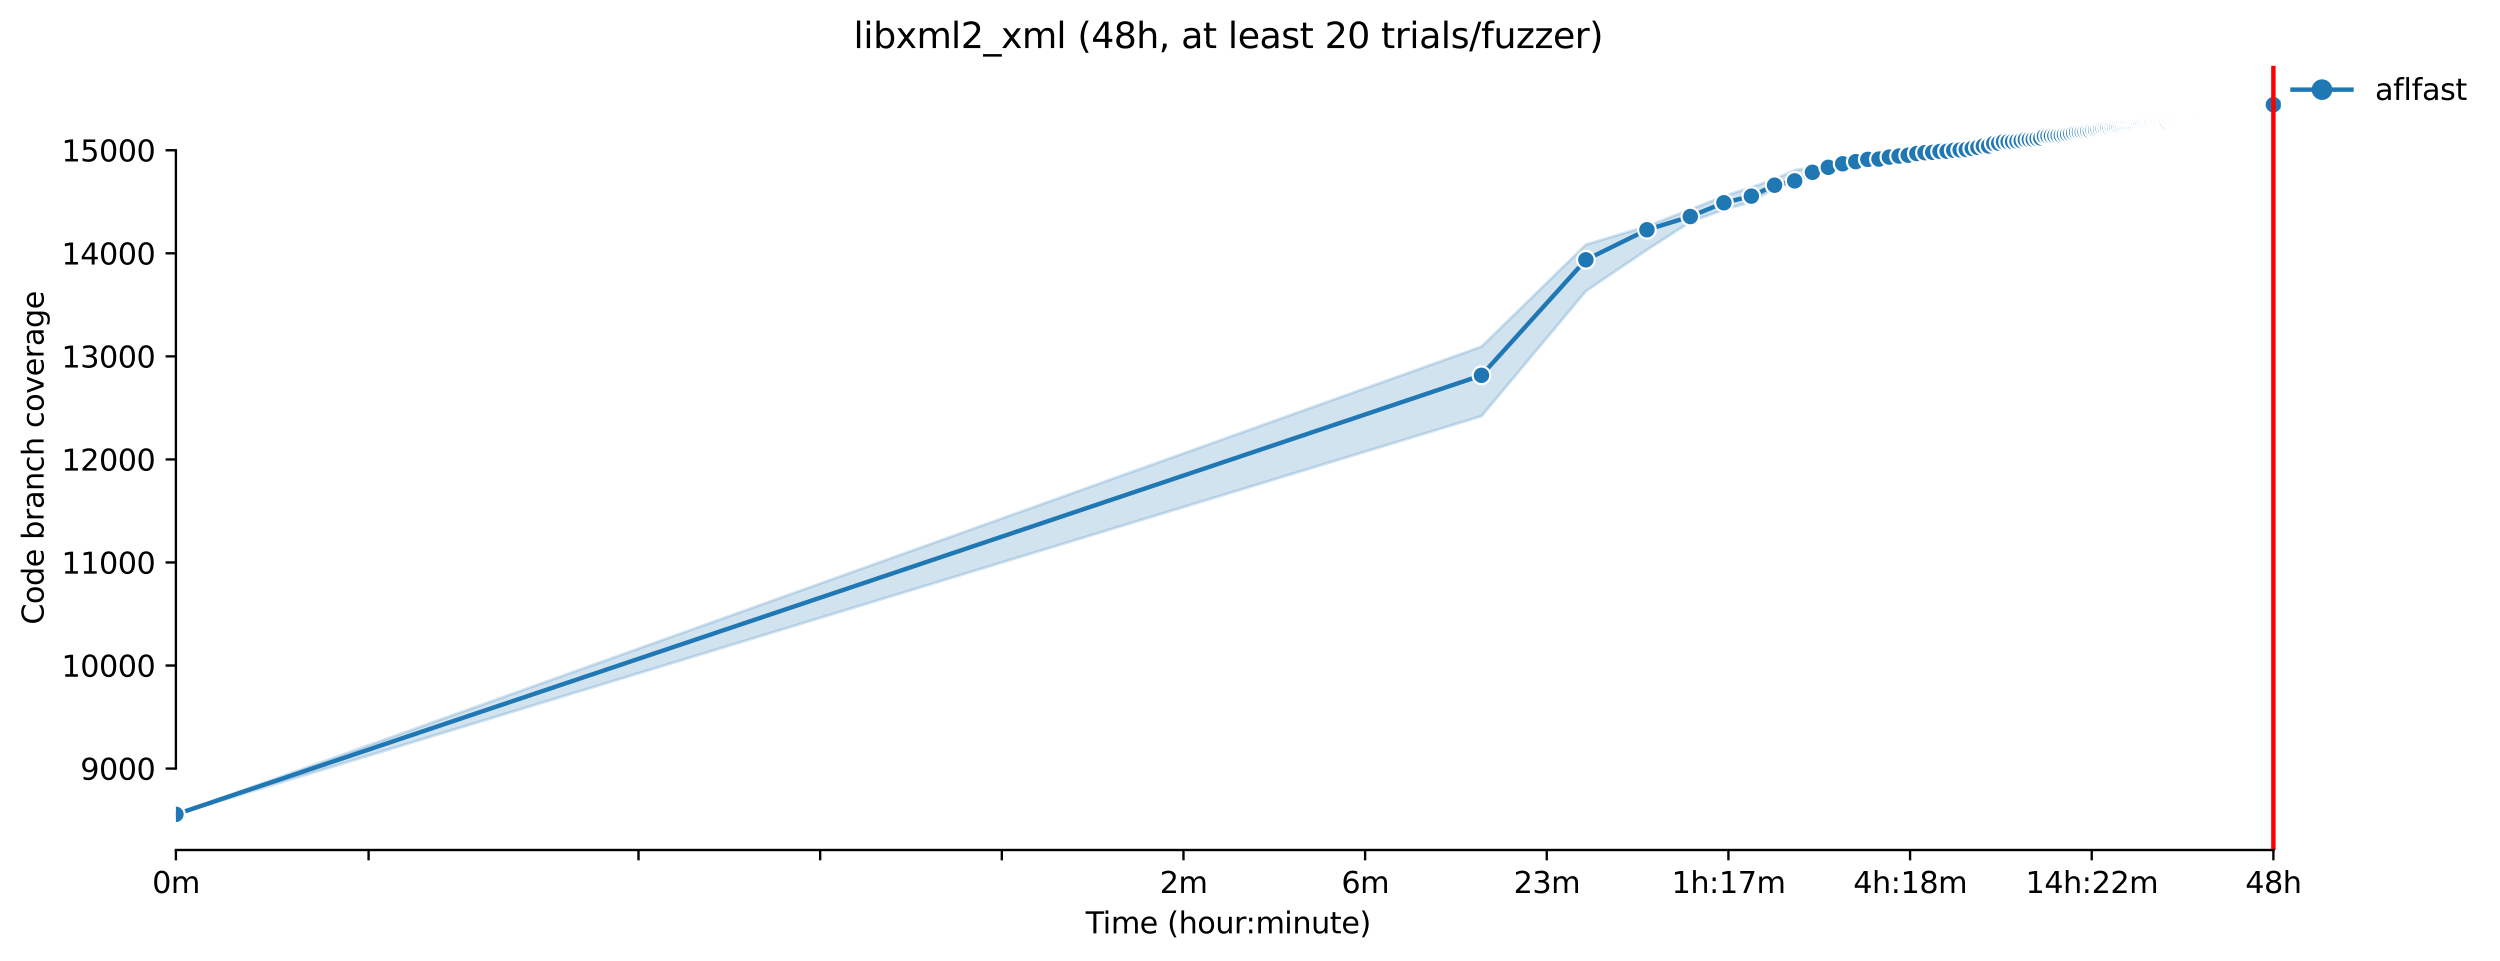 <?xml version="1.0" encoding="utf-8" standalone="no"?>
<!DOCTYPE svg PUBLIC "-//W3C//DTD SVG 1.1//EN"
  "http://www.w3.org/Graphics/SVG/1.1/DTD/svg11.dtd">
<svg xmlns:xlink="http://www.w3.org/1999/xlink" width="848.335pt" height="325.986pt" viewBox="0 0 848.335 325.986" xmlns="http://www.w3.org/2000/svg" version="1.1">
 <defs>
  <style type="text/css">*{stroke-linejoin: round; stroke-linecap: butt}</style>
 </defs>
 <g id="figure_1">
  <g id="patch_1">
   <path d="M 0 325.986 
L 848.335 325.986 
L 848.335 0 
L 0 0 
z
" style="fill: #ffffff"/>
  </g>
  <g id="axes_1">
   <g id="patch_2">
    <path d="M 59.691 288.43 
L 773.931 288.43 
L 773.931 22.318 
L 59.691 22.318 
z
" style="fill: #ffffff"/>
   </g>
   <g id="PolyCollection_1">
    <defs>
     <path id="m7291181ab1" d="M 59.691 -49.652 
L 59.691 -49.652 
L 502.715 -184.775 
L 538.143 -227.211 
L 558.867 -241.216 
L 573.571 -250.693 
L 584.977 -254.854 
L 594.295 -257.459 
L 602.174 -262.145 
L 609 -263.946 
L 615.02 -266.289 
L 620.405 -267.285 
L 625.276 -268.842 
L 629.724 -269.524 
L 633.815 -270.521 
L 637.603 -270.975 
L 641.129 -271.587 
L 644.428 -272.112 
L 647.526 -272.636 
L 650.448 -273.021 
L 653.211 -273.178 
L 655.833 -273.301 
L 658.327 -273.563 
L 660.705 -273.79 
L 662.977 -274.262 
L 665.152 -274.507 
L 667.239 -274.699 
L 669.243 -274.787 
L 671.172 -274.822 
L 673.031 -274.997 
L 674.825 -275.154 
L 676.557 -275.206 
L 678.233 -275.294 
L 679.856 -275.346 
L 681.429 -275.399 
L 682.955 -275.451 
L 684.436 -276.308 
L 685.876 -276.535 
L 687.277 -276.693 
L 688.64 -276.902 
L 689.967 -277.357 
L 691.261 -277.479 
L 692.524 -277.653 
L 693.755 -278.214 
L 694.958 -278.389 
L 696.133 -277.829 
L 697.282 -278.703 
L 698.405 -279.141 
L 699.504 -279.298 
L 700.58 -279.683 
L 701.634 -279.7 
L 702.667 -279.945 
L 703.679 -280.032 
L 704.671 -279.962 
L 705.645 -280.277 
L 706.6 -280.172 
L 707.538 -280.382 
L 708.459 -280.749 
L 709.364 -281.011 
L 710.253 -281.252 
L 711.127 -281.291 
L 711.986 -281.431 
L 712.83 -281.466 
L 713.662 -281.571 
L 714.479 -281.623 
L 715.284 -282.026 
L 716.077 -282.061 
L 716.857 -282.2 
L 717.626 -282.27 
L 718.383 -282.288 
L 719.129 -282.288 
L 719.865 -282.32 
L 720.59 -282.445 
L 721.305 -282.498 
L 722.01 -282.547 
L 722.705 -282.55 
L 723.391 -282.603 
L 724.068 -282.603 
L 724.736 -282.865 
L 725.396 -282.795 
L 726.047 -283.162 
L 726.69 -283.302 
L 727.325 -283.302 
L 727.952 -283.407 
L 728.571 -283.459 
L 729.183 -283.704 
L 729.788 -283.704 
L 730.386 -283.722 
L 730.977 -283.739 
L 731.561 -283.739 
L 732.139 -283.739 
L 732.71 -283.704 
L 733.275 -283.844 
L 733.833 -283.792 
L 734.386 -283.826 
L 734.932 -283.879 
L 735.473 -283.914 
L 736.009 -284.124 
L 736.538 -284.421 
L 737.062 -284.456 
L 737.581 -284.508 
L 738.095 -284.543 
L 738.604 -284.543 
L 739.107 -284.683 
L 739.606 -284.806 
L 740.1 -284.858 
L 740.589 -285.085 
L 741.073 -285.12 
L 741.553 -285.225 
L 742.029 -285.225 
L 742.5 -285.243 
L 742.967 -285.278 
L 743.429 -285.312 
L 743.888 -285.348 
L 744.342 -285.313 
L 744.792 -285.33 
L 745.239 -285.365 
L 745.681 -285.453 
L 746.12 -285.453 
L 746.555 -285.523 
L 746.986 -285.539 
L 747.414 -285.488 
L 747.838 -285.54 
L 748.259 -285.557 
L 748.676 -285.557 
L 749.09 -285.627 
L 749.5 -285.89 
L 749.908 -286.047 
L 750.312 -286.082 
L 750.713 -286.082 
L 751.11 -286.169 
L 751.505 -286.362 
L 751.897 -286.464 
L 752.285 -286.397 
L 752.671 -286.572 
L 753.054 -286.572 
L 753.434 -286.572 
L 753.811 -286.397 
L 754.186 -286.607 
L 754.557 -286.624 
L 754.927 -286.956 
L 755.293 -286.676 
L 755.657 -286.676 
L 756.018 -286.991 
L 756.377 -286.694 
L 756.733 -286.694 
L 757.087 -286.781 
L 757.438 -287.183 
L 757.787 -287.183 
L 758.133 -287.481 
L 758.477 -287.481 
L 758.819 -287.481 
L 759.159 -287.498 
L 759.496 -287.545 
L 759.831 -287.411 
L 760.164 -287.568 
L 760.495 -287.568 
L 760.824 -287.568 
L 761.151 -287.586 
L 761.475 -288.128 
L 761.798 -288.128 
L 762.118 -288.128 
L 762.436 -288.126 
L 762.753 -288.128 
L 763.067 -288.163 
L 763.38 -288.355 
L 763.691 -288.407 
L 764 -288.407 
L 764.307 -288.407 
L 764.612 -288.407 
L 764.915 -288.407 
L 765.217 -288.425 
L 765.516 -288.425 
L 765.814 -288.495 
L 766.111 -288.565 
L 766.405 -288.565 
L 766.698 -288.915 
L 766.99 -288.967 
L 767.279 -288.984 
L 767.567 -288.984 
L 767.853 -289.107 
L 768.138 -289.107 
L 768.421 -289.142 
L 768.703 -289.194 
L 768.983 -289.299 
L 769.262 -289.439 
L 769.539 -289.544 
L 769.814 -289.544 
L 770.088 -289.701 
L 770.361 -289.736 
L 770.632 -289.824 
L 770.902 -289.754 
L 771.17 -289.876 
L 771.437 -289.876 
L 771.437 -291.572 
L 771.437 -291.572 
L 771.17 -291.572 
L 770.902 -291.555 
L 770.632 -291.537 
L 770.361 -291.537 
L 770.088 -291.485 
L 769.814 -291.555 
L 769.539 -291.485 
L 769.262 -291.292 
L 768.983 -291.292 
L 768.703 -291.275 
L 768.421 -291.17 
L 768.138 -291.275 
L 767.853 -291.275 
L 767.567 -291.17 
L 767.279 -291.17 
L 766.99 -291.17 
L 766.698 -290.908 
L 766.405 -290.908 
L 766.111 -290.733 
L 765.814 -290.733 
L 765.516 -290.646 
L 765.217 -290.646 
L 764.915 -290.631 
L 764.612 -290.628 
L 764.307 -290.121 
L 764 -290.121 
L 763.691 -290.051 
L 763.38 -290.034 
L 763.067 -289.981 
L 762.753 -289.981 
L 762.436 -289.982 
L 762.118 -289.981 
L 761.798 -289.981 
L 761.475 -289.981 
L 761.151 -289.964 
L 760.824 -289.964 
L 760.495 -289.964 
L 760.164 -289.929 
L 759.831 -289.929 
L 759.496 -289.895 
L 759.159 -289.876 
L 758.819 -289.876 
L 758.477 -289.859 
L 758.133 -289.859 
L 757.787 -289.894 
L 757.438 -289.894 
L 757.087 -289.736 
L 756.733 -289.684 
L 756.377 -289.631 
L 756.018 -289.684 
L 755.657 -289.579 
L 755.293 -289.579 
L 754.927 -289.561 
L 754.557 -289.282 
L 754.186 -289.423 
L 753.811 -289.229 
L 753.434 -289.107 
L 753.054 -289.072 
L 752.671 -289.019 
L 752.285 -288.967 
L 751.897 -288.967 
L 751.505 -288.915 
L 751.11 -288.984 
L 750.713 -288.845 
L 750.312 -288.827 
L 749.908 -288.792 
L 749.5 -288.652 
L 749.09 -288.652 
L 748.676 -288.635 
L 748.259 -288.635 
L 747.838 -288.565 
L 747.414 -288.512 
L 746.986 -288.512 
L 746.555 -288.46 
L 746.12 -288.46 
L 745.681 -288.407 
L 745.239 -288.407 
L 744.792 -288.39 
L 744.342 -288.39 
L 743.888 -288.373 
L 743.429 -288.355 
L 742.967 -288.303 
L 742.5 -287.901 
L 742.029 -287.813 
L 741.553 -287.778 
L 741.073 -287.743 
L 740.589 -287.743 
L 740.1 -287.743 
L 739.606 -287.726 
L 739.107 -287.674 
L 738.604 -287.673 
L 738.095 -287.656 
L 737.581 -287.656 
L 737.062 -287.341 
L 736.538 -286.991 
L 736.009 -286.921 
L 735.473 -286.799 
L 734.932 -286.607 
L 734.386 -286.589 
L 733.833 -286.519 
L 733.275 -286.467 
L 732.71 -286.432 
L 732.139 -286.204 
L 731.561 -286.484 
L 730.977 -285.435 
L 730.386 -285.4 
L 729.788 -285.4 
L 729.183 -285.523 
L 728.571 -285.243 
L 727.952 -285.243 
L 727.325 -285.155 
L 726.69 -285.12 
L 726.047 -284.946 
L 725.396 -284.946 
L 724.736 -284.792 
L 724.068 -284.912 
L 723.391 -284.526 
L 722.705 -284.299 
L 722.01 -284.369 
L 721.305 -284.299 
L 720.59 -284.071 
L 719.865 -284.106 
L 719.129 -284.097 
L 718.383 -283.966 
L 717.626 -283.826 
L 716.857 -283.494 
L 716.077 -283.232 
L 715.284 -283.284 
L 714.479 -282.97 
L 713.662 -282.917 
L 712.83 -282.853 
L 711.986 -282.812 
L 711.127 -282.777 
L 710.253 -282.777 
L 709.364 -282.34 
L 708.459 -282.095 
L 707.538 -282.2 
L 706.6 -281.956 
L 705.645 -281.746 
L 704.671 -281.746 
L 703.679 -281.361 
L 702.667 -281.291 
L 701.634 -281.274 
L 700.58 -281.256 
L 699.504 -281.226 
L 698.405 -280.714 
L 697.282 -280.627 
L 696.133 -280.592 
L 694.958 -280.539 
L 693.755 -280.522 
L 692.524 -280.469 
L 691.261 -280.05 
L 689.967 -279.997 
L 688.64 -279.997 
L 687.277 -279.403 
L 685.876 -279.001 
L 684.436 -278.913 
L 682.955 -278.756 
L 681.429 -278.808 
L 679.856 -278.441 
L 678.233 -278.284 
L 676.557 -278.039 
L 674.825 -277.724 
L 673.031 -277.532 
L 671.172 -277.479 
L 669.243 -277.445 
L 667.239 -276.833 
L 665.152 -276.593 
L 662.977 -276.518 
L 660.705 -276.36 
L 658.327 -276.098 
L 655.833 -275.906 
L 653.211 -275.591 
L 650.448 -275.294 
L 647.526 -274.72 
L 644.428 -273.88 
L 641.129 -273.913 
L 637.603 -272.905 
L 633.815 -272.356 
L 629.724 -271.552 
L 625.276 -271.01 
L 620.405 -270.416 
L 615.02 -269.104 
L 609 -268.213 
L 602.174 -265.17 
L 594.295 -262.408 
L 584.977 -259.435 
L 573.571 -254.872 
L 558.867 -249.207 
L 538.143 -242.955 
L 502.715 -208.353 
L 59.691 -49.652 
z
" style="stroke: #1f77b4; stroke-opacity: 0.2"/>
    </defs>
    <g clip-path="url(#pf9ea8d812a)">
     <use xlink:href="#m7291181ab1" x="0" y="325.986" style="fill: #1f77b4; fill-opacity: 0.2; stroke: #1f77b4; stroke-opacity: 0.2"/>
    </g>
   </g>
   <g id="matplotlib.axis_1">
    <g id="xtick_1">
     <g id="line2d_1">
      <defs>
       <path id="mafe09e23b0" d="M 0 0 
L 0 3.5 
" style="stroke: #000000; stroke-width: 0.8"/>
      </defs>
      <g>
       <use xlink:href="#mafe09e23b0" x="59.691" y="288.43" style="stroke: #000000; stroke-width: 0.8"/>
      </g>
     </g>
     <g id="text_1">
      <!-- 0m -->
      <g transform="translate(51.639 303.029) scale(0.1 -0.1)">
       <defs>
        <path id="DejaVuSans-30" d="M 2034 4250 
Q 1547 4250 1301 3770 
Q 1056 3291 1056 2328 
Q 1056 1369 1301 889 
Q 1547 409 2034 409 
Q 2525 409 2770 889 
Q 3016 1369 3016 2328 
Q 3016 3291 2770 3770 
Q 2525 4250 2034 4250 
z
M 2034 4750 
Q 2819 4750 3233 4129 
Q 3647 3509 3647 2328 
Q 3647 1150 3233 529 
Q 2819 -91 2034 -91 
Q 1250 -91 836 529 
Q 422 1150 422 2328 
Q 422 3509 836 4129 
Q 1250 4750 2034 4750 
z
" transform="scale(0.016)"/>
        <path id="DejaVuSans-6d" d="M 3328 2828 
Q 3544 3216 3844 3400 
Q 4144 3584 4550 3584 
Q 5097 3584 5394 3201 
Q 5691 2819 5691 2113 
L 5691 0 
L 5113 0 
L 5113 2094 
Q 5113 2597 4934 2840 
Q 4756 3084 4391 3084 
Q 3944 3084 3684 2787 
Q 3425 2491 3425 1978 
L 3425 0 
L 2847 0 
L 2847 2094 
Q 2847 2600 2669 2842 
Q 2491 3084 2119 3084 
Q 1678 3084 1418 2786 
Q 1159 2488 1159 1978 
L 1159 0 
L 581 0 
L 581 3500 
L 1159 3500 
L 1159 2956 
Q 1356 3278 1631 3431 
Q 1906 3584 2284 3584 
Q 2666 3584 2933 3390 
Q 3200 3197 3328 2828 
z
" transform="scale(0.016)"/>
       </defs>
       <use xlink:href="#DejaVuSans-30"/>
       <use xlink:href="#DejaVuSans-6d" x="63.623"/>
      </g>
     </g>
    </g>
    <g id="xtick_2">
     <g id="line2d_2">
      <g>
       <use xlink:href="#mafe09e23b0" x="125.074" y="288.43" style="stroke: #000000; stroke-width: 0.8"/>
      </g>
     </g>
    </g>
    <g id="xtick_3">
     <g id="line2d_3">
      <g>
       <use xlink:href="#mafe09e23b0" x="216.67" y="288.43" style="stroke: #000000; stroke-width: 0.8"/>
      </g>
     </g>
    </g>
    <g id="xtick_4">
     <g id="line2d_4">
      <g>
       <use xlink:href="#mafe09e23b0" x="278.311" y="288.43" style="stroke: #000000; stroke-width: 0.8"/>
      </g>
     </g>
    </g>
    <g id="xtick_5">
     <g id="line2d_5">
      <g>
       <use xlink:href="#mafe09e23b0" x="339.952" y="288.43" style="stroke: #000000; stroke-width: 0.8"/>
      </g>
     </g>
    </g>
    <g id="xtick_6">
     <g id="line2d_6">
      <g>
       <use xlink:href="#mafe09e23b0" x="401.592" y="288.43" style="stroke: #000000; stroke-width: 0.8"/>
      </g>
     </g>
     <g id="text_2">
      <!-- 2m -->
      <g transform="translate(393.541 303.029) scale(0.1 -0.1)">
       <defs>
        <path id="DejaVuSans-32" d="M 1228 531 
L 3431 531 
L 3431 0 
L 469 0 
L 469 531 
Q 828 903 1448 1529 
Q 2069 2156 2228 2338 
Q 2531 2678 2651 2914 
Q 2772 3150 2772 3378 
Q 2772 3750 2511 3984 
Q 2250 4219 1831 4219 
Q 1534 4219 1204 4116 
Q 875 4013 500 3803 
L 500 4441 
Q 881 4594 1212 4672 
Q 1544 4750 1819 4750 
Q 2544 4750 2975 4387 
Q 3406 4025 3406 3419 
Q 3406 3131 3298 2873 
Q 3191 2616 2906 2266 
Q 2828 2175 2409 1742 
Q 1991 1309 1228 531 
z
" transform="scale(0.016)"/>
       </defs>
       <use xlink:href="#DejaVuSans-32"/>
       <use xlink:href="#DejaVuSans-6d" x="63.623"/>
      </g>
     </g>
    </g>
    <g id="xtick_7">
     <g id="line2d_7">
      <g>
       <use xlink:href="#mafe09e23b0" x="463.233" y="288.43" style="stroke: #000000; stroke-width: 0.8"/>
      </g>
     </g>
     <g id="text_3">
      <!-- 6m -->
      <g transform="translate(455.182 303.029) scale(0.1 -0.1)">
       <defs>
        <path id="DejaVuSans-36" d="M 2113 2584 
Q 1688 2584 1439 2293 
Q 1191 2003 1191 1497 
Q 1191 994 1439 701 
Q 1688 409 2113 409 
Q 2538 409 2786 701 
Q 3034 994 3034 1497 
Q 3034 2003 2786 2293 
Q 2538 2584 2113 2584 
z
M 3366 4563 
L 3366 3988 
Q 3128 4100 2886 4159 
Q 2644 4219 2406 4219 
Q 1781 4219 1451 3797 
Q 1122 3375 1075 2522 
Q 1259 2794 1537 2939 
Q 1816 3084 2150 3084 
Q 2853 3084 3261 2657 
Q 3669 2231 3669 1497 
Q 3669 778 3244 343 
Q 2819 -91 2113 -91 
Q 1303 -91 875 529 
Q 447 1150 447 2328 
Q 447 3434 972 4092 
Q 1497 4750 2381 4750 
Q 2619 4750 2861 4703 
Q 3103 4656 3366 4563 
z
" transform="scale(0.016)"/>
       </defs>
       <use xlink:href="#DejaVuSans-36"/>
       <use xlink:href="#DejaVuSans-6d" x="63.623"/>
      </g>
     </g>
    </g>
    <g id="xtick_8">
     <g id="line2d_8">
      <g>
       <use xlink:href="#mafe09e23b0" x="524.874" y="288.43" style="stroke: #000000; stroke-width: 0.8"/>
      </g>
     </g>
     <g id="text_4">
      <!-- 23m -->
      <g transform="translate(513.641 303.029) scale(0.1 -0.1)">
       <defs>
        <path id="DejaVuSans-33" d="M 2597 2516 
Q 3050 2419 3304 2112 
Q 3559 1806 3559 1356 
Q 3559 666 3084 287 
Q 2609 -91 1734 -91 
Q 1441 -91 1130 -33 
Q 819 25 488 141 
L 488 750 
Q 750 597 1062 519 
Q 1375 441 1716 441 
Q 2309 441 2620 675 
Q 2931 909 2931 1356 
Q 2931 1769 2642 2001 
Q 2353 2234 1838 2234 
L 1294 2234 
L 1294 2753 
L 1863 2753 
Q 2328 2753 2575 2939 
Q 2822 3125 2822 3475 
Q 2822 3834 2567 4026 
Q 2313 4219 1838 4219 
Q 1578 4219 1281 4162 
Q 984 4106 628 3988 
L 628 4550 
Q 988 4650 1302 4700 
Q 1616 4750 1894 4750 
Q 2613 4750 3031 4423 
Q 3450 4097 3450 3541 
Q 3450 3153 3228 2886 
Q 3006 2619 2597 2516 
z
" transform="scale(0.016)"/>
       </defs>
       <use xlink:href="#DejaVuSans-32"/>
       <use xlink:href="#DejaVuSans-33" x="63.623"/>
       <use xlink:href="#DejaVuSans-6d" x="127.246"/>
      </g>
     </g>
    </g>
    <g id="xtick_9">
     <g id="line2d_9">
      <g>
       <use xlink:href="#mafe09e23b0" x="586.515" y="288.43" style="stroke: #000000; stroke-width: 0.8"/>
      </g>
     </g>
     <g id="text_5">
      <!-- 1h:17m -->
      <g transform="translate(567.248 303.029) scale(0.1 -0.1)">
       <defs>
        <path id="DejaVuSans-31" d="M 794 531 
L 1825 531 
L 1825 4091 
L 703 3866 
L 703 4441 
L 1819 4666 
L 2450 4666 
L 2450 531 
L 3481 531 
L 3481 0 
L 794 0 
L 794 531 
z
" transform="scale(0.016)"/>
        <path id="DejaVuSans-68" d="M 3513 2113 
L 3513 0 
L 2938 0 
L 2938 2094 
Q 2938 2591 2744 2837 
Q 2550 3084 2163 3084 
Q 1697 3084 1428 2787 
Q 1159 2491 1159 1978 
L 1159 0 
L 581 0 
L 581 4863 
L 1159 4863 
L 1159 2956 
Q 1366 3272 1645 3428 
Q 1925 3584 2291 3584 
Q 2894 3584 3203 3211 
Q 3513 2838 3513 2113 
z
" transform="scale(0.016)"/>
        <path id="DejaVuSans-3a" d="M 750 794 
L 1409 794 
L 1409 0 
L 750 0 
L 750 794 
z
M 750 3309 
L 1409 3309 
L 1409 2516 
L 750 2516 
L 750 3309 
z
" transform="scale(0.016)"/>
        <path id="DejaVuSans-37" d="M 525 4666 
L 3525 4666 
L 3525 4397 
L 1831 0 
L 1172 0 
L 2766 4134 
L 525 4134 
L 525 4666 
z
" transform="scale(0.016)"/>
       </defs>
       <use xlink:href="#DejaVuSans-31"/>
       <use xlink:href="#DejaVuSans-68" x="63.623"/>
       <use xlink:href="#DejaVuSans-3a" x="127.002"/>
       <use xlink:href="#DejaVuSans-31" x="160.693"/>
       <use xlink:href="#DejaVuSans-37" x="224.316"/>
       <use xlink:href="#DejaVuSans-6d" x="287.939"/>
      </g>
     </g>
    </g>
    <g id="xtick_10">
     <g id="line2d_10">
      <g>
       <use xlink:href="#mafe09e23b0" x="648.156" y="288.43" style="stroke: #000000; stroke-width: 0.8"/>
      </g>
     </g>
     <g id="text_6">
      <!-- 4h:18m -->
      <g transform="translate(628.888 303.029) scale(0.1 -0.1)">
       <defs>
        <path id="DejaVuSans-34" d="M 2419 4116 
L 825 1625 
L 2419 1625 
L 2419 4116 
z
M 2253 4666 
L 3047 4666 
L 3047 1625 
L 3713 1625 
L 3713 1100 
L 3047 1100 
L 3047 0 
L 2419 0 
L 2419 1100 
L 313 1100 
L 313 1709 
L 2253 4666 
z
" transform="scale(0.016)"/>
        <path id="DejaVuSans-38" d="M 2034 2216 
Q 1584 2216 1326 1975 
Q 1069 1734 1069 1313 
Q 1069 891 1326 650 
Q 1584 409 2034 409 
Q 2484 409 2743 651 
Q 3003 894 3003 1313 
Q 3003 1734 2745 1975 
Q 2488 2216 2034 2216 
z
M 1403 2484 
Q 997 2584 770 2862 
Q 544 3141 544 3541 
Q 544 4100 942 4425 
Q 1341 4750 2034 4750 
Q 2731 4750 3128 4425 
Q 3525 4100 3525 3541 
Q 3525 3141 3298 2862 
Q 3072 2584 2669 2484 
Q 3125 2378 3379 2068 
Q 3634 1759 3634 1313 
Q 3634 634 3220 271 
Q 2806 -91 2034 -91 
Q 1263 -91 848 271 
Q 434 634 434 1313 
Q 434 1759 690 2068 
Q 947 2378 1403 2484 
z
M 1172 3481 
Q 1172 3119 1398 2916 
Q 1625 2713 2034 2713 
Q 2441 2713 2670 2916 
Q 2900 3119 2900 3481 
Q 2900 3844 2670 4047 
Q 2441 4250 2034 4250 
Q 1625 4250 1398 4047 
Q 1172 3844 1172 3481 
z
" transform="scale(0.016)"/>
       </defs>
       <use xlink:href="#DejaVuSans-34"/>
       <use xlink:href="#DejaVuSans-68" x="63.623"/>
       <use xlink:href="#DejaVuSans-3a" x="127.002"/>
       <use xlink:href="#DejaVuSans-31" x="160.693"/>
       <use xlink:href="#DejaVuSans-38" x="224.316"/>
       <use xlink:href="#DejaVuSans-6d" x="287.939"/>
      </g>
     </g>
    </g>
    <g id="xtick_11">
     <g id="line2d_11">
      <g>
       <use xlink:href="#mafe09e23b0" x="709.796" y="288.43" style="stroke: #000000; stroke-width: 0.8"/>
      </g>
     </g>
     <g id="text_7">
      <!-- 14h:22m -->
      <g transform="translate(687.348 303.029) scale(0.1 -0.1)">
       <use xlink:href="#DejaVuSans-31"/>
       <use xlink:href="#DejaVuSans-34" x="63.623"/>
       <use xlink:href="#DejaVuSans-68" x="127.246"/>
       <use xlink:href="#DejaVuSans-3a" x="190.625"/>
       <use xlink:href="#DejaVuSans-32" x="224.316"/>
       <use xlink:href="#DejaVuSans-32" x="287.939"/>
       <use xlink:href="#DejaVuSans-6d" x="351.562"/>
      </g>
     </g>
    </g>
    <g id="xtick_12">
     <g id="line2d_12">
      <g>
       <use xlink:href="#mafe09e23b0" x="771.437" y="288.43" style="stroke: #000000; stroke-width: 0.8"/>
      </g>
     </g>
     <g id="text_8">
      <!-- 48h -->
      <g transform="translate(761.906 303.029) scale(0.1 -0.1)">
       <use xlink:href="#DejaVuSans-34"/>
       <use xlink:href="#DejaVuSans-38" x="63.623"/>
       <use xlink:href="#DejaVuSans-68" x="127.246"/>
      </g>
     </g>
    </g>
    <g id="text_9">
     <!-- Time (hour:minute) -->
     <g transform="translate(368.404 316.707) scale(0.1 -0.1)">
      <defs>
       <path id="DejaVuSans-54" d="M -19 4666 
L 3928 4666 
L 3928 4134 
L 2272 4134 
L 2272 0 
L 1638 0 
L 1638 4134 
L -19 4134 
L -19 4666 
z
" transform="scale(0.016)"/>
       <path id="DejaVuSans-69" d="M 603 3500 
L 1178 3500 
L 1178 0 
L 603 0 
L 603 3500 
z
M 603 4863 
L 1178 4863 
L 1178 4134 
L 603 4134 
L 603 4863 
z
" transform="scale(0.016)"/>
       <path id="DejaVuSans-65" d="M 3597 1894 
L 3597 1613 
L 953 1613 
Q 991 1019 1311 708 
Q 1631 397 2203 397 
Q 2534 397 2845 478 
Q 3156 559 3463 722 
L 3463 178 
Q 3153 47 2828 -22 
Q 2503 -91 2169 -91 
Q 1331 -91 842 396 
Q 353 884 353 1716 
Q 353 2575 817 3079 
Q 1281 3584 2069 3584 
Q 2775 3584 3186 3129 
Q 3597 2675 3597 1894 
z
M 3022 2063 
Q 3016 2534 2758 2815 
Q 2500 3097 2075 3097 
Q 1594 3097 1305 2825 
Q 1016 2553 972 2059 
L 3022 2063 
z
" transform="scale(0.016)"/>
       <path id="DejaVuSans-20" transform="scale(0.016)"/>
       <path id="DejaVuSans-28" d="M 1984 4856 
Q 1566 4138 1362 3434 
Q 1159 2731 1159 2009 
Q 1159 1288 1364 580 
Q 1569 -128 1984 -844 
L 1484 -844 
Q 1016 -109 783 600 
Q 550 1309 550 2009 
Q 550 2706 781 3412 
Q 1013 4119 1484 4856 
L 1984 4856 
z
" transform="scale(0.016)"/>
       <path id="DejaVuSans-6f" d="M 1959 3097 
Q 1497 3097 1228 2736 
Q 959 2375 959 1747 
Q 959 1119 1226 758 
Q 1494 397 1959 397 
Q 2419 397 2687 759 
Q 2956 1122 2956 1747 
Q 2956 2369 2687 2733 
Q 2419 3097 1959 3097 
z
M 1959 3584 
Q 2709 3584 3137 3096 
Q 3566 2609 3566 1747 
Q 3566 888 3137 398 
Q 2709 -91 1959 -91 
Q 1206 -91 779 398 
Q 353 888 353 1747 
Q 353 2609 779 3096 
Q 1206 3584 1959 3584 
z
" transform="scale(0.016)"/>
       <path id="DejaVuSans-75" d="M 544 1381 
L 544 3500 
L 1119 3500 
L 1119 1403 
Q 1119 906 1312 657 
Q 1506 409 1894 409 
Q 2359 409 2629 706 
Q 2900 1003 2900 1516 
L 2900 3500 
L 3475 3500 
L 3475 0 
L 2900 0 
L 2900 538 
Q 2691 219 2414 64 
Q 2138 -91 1772 -91 
Q 1169 -91 856 284 
Q 544 659 544 1381 
z
M 1991 3584 
L 1991 3584 
z
" transform="scale(0.016)"/>
       <path id="DejaVuSans-72" d="M 2631 2963 
Q 2534 3019 2420 3045 
Q 2306 3072 2169 3072 
Q 1681 3072 1420 2755 
Q 1159 2438 1159 1844 
L 1159 0 
L 581 0 
L 581 3500 
L 1159 3500 
L 1159 2956 
Q 1341 3275 1631 3429 
Q 1922 3584 2338 3584 
Q 2397 3584 2469 3576 
Q 2541 3569 2628 3553 
L 2631 2963 
z
" transform="scale(0.016)"/>
       <path id="DejaVuSans-6e" d="M 3513 2113 
L 3513 0 
L 2938 0 
L 2938 2094 
Q 2938 2591 2744 2837 
Q 2550 3084 2163 3084 
Q 1697 3084 1428 2787 
Q 1159 2491 1159 1978 
L 1159 0 
L 581 0 
L 581 3500 
L 1159 3500 
L 1159 2956 
Q 1366 3272 1645 3428 
Q 1925 3584 2291 3584 
Q 2894 3584 3203 3211 
Q 3513 2838 3513 2113 
z
" transform="scale(0.016)"/>
       <path id="DejaVuSans-74" d="M 1172 4494 
L 1172 3500 
L 2356 3500 
L 2356 3053 
L 1172 3053 
L 1172 1153 
Q 1172 725 1289 603 
Q 1406 481 1766 481 
L 2356 481 
L 2356 0 
L 1766 0 
Q 1100 0 847 248 
Q 594 497 594 1153 
L 594 3053 
L 172 3053 
L 172 3500 
L 594 3500 
L 594 4494 
L 1172 4494 
z
" transform="scale(0.016)"/>
       <path id="DejaVuSans-29" d="M 513 4856 
L 1013 4856 
Q 1481 4119 1714 3412 
Q 1947 2706 1947 2009 
Q 1947 1309 1714 600 
Q 1481 -109 1013 -844 
L 513 -844 
Q 928 -128 1133 580 
Q 1338 1288 1338 2009 
Q 1338 2731 1133 3434 
Q 928 4138 513 4856 
z
" transform="scale(0.016)"/>
      </defs>
      <use xlink:href="#DejaVuSans-54"/>
      <use xlink:href="#DejaVuSans-69" x="57.959"/>
      <use xlink:href="#DejaVuSans-6d" x="85.742"/>
      <use xlink:href="#DejaVuSans-65" x="183.154"/>
      <use xlink:href="#DejaVuSans-20" x="244.678"/>
      <use xlink:href="#DejaVuSans-28" x="276.465"/>
      <use xlink:href="#DejaVuSans-68" x="315.479"/>
      <use xlink:href="#DejaVuSans-6f" x="378.857"/>
      <use xlink:href="#DejaVuSans-75" x="440.039"/>
      <use xlink:href="#DejaVuSans-72" x="503.418"/>
      <use xlink:href="#DejaVuSans-3a" x="542.781"/>
      <use xlink:href="#DejaVuSans-6d" x="576.473"/>
      <use xlink:href="#DejaVuSans-69" x="673.885"/>
      <use xlink:href="#DejaVuSans-6e" x="701.668"/>
      <use xlink:href="#DejaVuSans-75" x="765.047"/>
      <use xlink:href="#DejaVuSans-74" x="828.426"/>
      <use xlink:href="#DejaVuSans-65" x="867.635"/>
      <use xlink:href="#DejaVuSans-29" x="929.158"/>
     </g>
    </g>
   </g>
   <g id="matplotlib.axis_2">
    <g id="ytick_1">
     <g id="line2d_13">
      <defs>
       <path id="m5d78b0671a" d="M 0 0 
L -3.5 0 
" style="stroke: #000000; stroke-width: 0.8"/>
      </defs>
      <g>
       <use xlink:href="#m5d78b0671a" x="59.691" y="260.808" style="stroke: #000000; stroke-width: 0.8"/>
      </g>
     </g>
     <g id="text_10">
      <!-- 9000 -->
      <g transform="translate(27.241 264.607) scale(0.1 -0.1)">
       <defs>
        <path id="DejaVuSans-39" d="M 703 97 
L 703 672 
Q 941 559 1184 500 
Q 1428 441 1663 441 
Q 2288 441 2617 861 
Q 2947 1281 2994 2138 
Q 2813 1869 2534 1725 
Q 2256 1581 1919 1581 
Q 1219 1581 811 2004 
Q 403 2428 403 3163 
Q 403 3881 828 4315 
Q 1253 4750 1959 4750 
Q 2769 4750 3195 4129 
Q 3622 3509 3622 2328 
Q 3622 1225 3098 567 
Q 2575 -91 1691 -91 
Q 1453 -91 1209 -44 
Q 966 3 703 97 
z
M 1959 2075 
Q 2384 2075 2632 2365 
Q 2881 2656 2881 3163 
Q 2881 3666 2632 3958 
Q 2384 4250 1959 4250 
Q 1534 4250 1286 3958 
Q 1038 3666 1038 3163 
Q 1038 2656 1286 2365 
Q 1534 2075 1959 2075 
z
" transform="scale(0.016)"/>
       </defs>
       <use xlink:href="#DejaVuSans-39"/>
       <use xlink:href="#DejaVuSans-30" x="63.623"/>
       <use xlink:href="#DejaVuSans-30" x="127.246"/>
       <use xlink:href="#DejaVuSans-30" x="190.869"/>
      </g>
     </g>
    </g>
    <g id="ytick_2">
     <g id="line2d_14">
      <g>
       <use xlink:href="#m5d78b0671a" x="59.691" y="225.838" style="stroke: #000000; stroke-width: 0.8"/>
      </g>
     </g>
     <g id="text_11">
      <!-- 10000 -->
      <g transform="translate(20.878 229.637) scale(0.1 -0.1)">
       <use xlink:href="#DejaVuSans-31"/>
       <use xlink:href="#DejaVuSans-30" x="63.623"/>
       <use xlink:href="#DejaVuSans-30" x="127.246"/>
       <use xlink:href="#DejaVuSans-30" x="190.869"/>
       <use xlink:href="#DejaVuSans-30" x="254.492"/>
      </g>
     </g>
    </g>
    <g id="ytick_3">
     <g id="line2d_15">
      <g>
       <use xlink:href="#m5d78b0671a" x="59.691" y="190.868" style="stroke: #000000; stroke-width: 0.8"/>
      </g>
     </g>
     <g id="text_12">
      <!-- 11000 -->
      <g transform="translate(20.878 194.668) scale(0.1 -0.1)">
       <use xlink:href="#DejaVuSans-31"/>
       <use xlink:href="#DejaVuSans-31" x="63.623"/>
       <use xlink:href="#DejaVuSans-30" x="127.246"/>
       <use xlink:href="#DejaVuSans-30" x="190.869"/>
       <use xlink:href="#DejaVuSans-30" x="254.492"/>
      </g>
     </g>
    </g>
    <g id="ytick_4">
     <g id="line2d_16">
      <g>
       <use xlink:href="#m5d78b0671a" x="59.691" y="155.899" style="stroke: #000000; stroke-width: 0.8"/>
      </g>
     </g>
     <g id="text_13">
      <!-- 12000 -->
      <g transform="translate(20.878 159.698) scale(0.1 -0.1)">
       <use xlink:href="#DejaVuSans-31"/>
       <use xlink:href="#DejaVuSans-32" x="63.623"/>
       <use xlink:href="#DejaVuSans-30" x="127.246"/>
       <use xlink:href="#DejaVuSans-30" x="190.869"/>
       <use xlink:href="#DejaVuSans-30" x="254.492"/>
      </g>
     </g>
    </g>
    <g id="ytick_5">
     <g id="line2d_17">
      <g>
       <use xlink:href="#m5d78b0671a" x="59.691" y="120.929" style="stroke: #000000; stroke-width: 0.8"/>
      </g>
     </g>
     <g id="text_14">
      <!-- 13000 -->
      <g transform="translate(20.878 124.728) scale(0.1 -0.1)">
       <use xlink:href="#DejaVuSans-31"/>
       <use xlink:href="#DejaVuSans-33" x="63.623"/>
       <use xlink:href="#DejaVuSans-30" x="127.246"/>
       <use xlink:href="#DejaVuSans-30" x="190.869"/>
       <use xlink:href="#DejaVuSans-30" x="254.492"/>
      </g>
     </g>
    </g>
    <g id="ytick_6">
     <g id="line2d_18">
      <g>
       <use xlink:href="#m5d78b0671a" x="59.691" y="85.959" style="stroke: #000000; stroke-width: 0.8"/>
      </g>
     </g>
     <g id="text_15">
      <!-- 14000 -->
      <g transform="translate(20.878 89.759) scale(0.1 -0.1)">
       <use xlink:href="#DejaVuSans-31"/>
       <use xlink:href="#DejaVuSans-34" x="63.623"/>
       <use xlink:href="#DejaVuSans-30" x="127.246"/>
       <use xlink:href="#DejaVuSans-30" x="190.869"/>
       <use xlink:href="#DejaVuSans-30" x="254.492"/>
      </g>
     </g>
    </g>
    <g id="ytick_7">
     <g id="line2d_19">
      <g>
       <use xlink:href="#m5d78b0671a" x="59.691" y="50.99" style="stroke: #000000; stroke-width: 0.8"/>
      </g>
     </g>
     <g id="text_16">
      <!-- 15000 -->
      <g transform="translate(20.878 54.789) scale(0.1 -0.1)">
       <defs>
        <path id="DejaVuSans-35" d="M 691 4666 
L 3169 4666 
L 3169 4134 
L 1269 4134 
L 1269 2991 
Q 1406 3038 1543 3061 
Q 1681 3084 1819 3084 
Q 2600 3084 3056 2656 
Q 3513 2228 3513 1497 
Q 3513 744 3044 326 
Q 2575 -91 1722 -91 
Q 1428 -91 1123 -41 
Q 819 9 494 109 
L 494 744 
Q 775 591 1075 516 
Q 1375 441 1709 441 
Q 2250 441 2565 725 
Q 2881 1009 2881 1497 
Q 2881 1984 2565 2268 
Q 2250 2553 1709 2553 
Q 1456 2553 1204 2497 
Q 953 2441 691 2322 
L 691 4666 
z
" transform="scale(0.016)"/>
       </defs>
       <use xlink:href="#DejaVuSans-31"/>
       <use xlink:href="#DejaVuSans-35" x="63.623"/>
       <use xlink:href="#DejaVuSans-30" x="127.246"/>
       <use xlink:href="#DejaVuSans-30" x="190.869"/>
       <use xlink:href="#DejaVuSans-30" x="254.492"/>
      </g>
     </g>
    </g>
    <g id="text_17">
     <!-- Code branch coverage -->
     <g transform="translate(14.798 211.949) rotate(-90) scale(0.1 -0.1)">
      <defs>
       <path id="DejaVuSans-43" d="M 4122 4306 
L 4122 3641 
Q 3803 3938 3442 4084 
Q 3081 4231 2675 4231 
Q 1875 4231 1450 3742 
Q 1025 3253 1025 2328 
Q 1025 1406 1450 917 
Q 1875 428 2675 428 
Q 3081 428 3442 575 
Q 3803 722 4122 1019 
L 4122 359 
Q 3791 134 3420 21 
Q 3050 -91 2638 -91 
Q 1578 -91 968 557 
Q 359 1206 359 2328 
Q 359 3453 968 4101 
Q 1578 4750 2638 4750 
Q 3056 4750 3426 4639 
Q 3797 4528 4122 4306 
z
" transform="scale(0.016)"/>
       <path id="DejaVuSans-64" d="M 2906 2969 
L 2906 4863 
L 3481 4863 
L 3481 0 
L 2906 0 
L 2906 525 
Q 2725 213 2448 61 
Q 2172 -91 1784 -91 
Q 1150 -91 751 415 
Q 353 922 353 1747 
Q 353 2572 751 3078 
Q 1150 3584 1784 3584 
Q 2172 3584 2448 3432 
Q 2725 3281 2906 2969 
z
M 947 1747 
Q 947 1113 1208 752 
Q 1469 391 1925 391 
Q 2381 391 2643 752 
Q 2906 1113 2906 1747 
Q 2906 2381 2643 2742 
Q 2381 3103 1925 3103 
Q 1469 3103 1208 2742 
Q 947 2381 947 1747 
z
" transform="scale(0.016)"/>
       <path id="DejaVuSans-62" d="M 3116 1747 
Q 3116 2381 2855 2742 
Q 2594 3103 2138 3103 
Q 1681 3103 1420 2742 
Q 1159 2381 1159 1747 
Q 1159 1113 1420 752 
Q 1681 391 2138 391 
Q 2594 391 2855 752 
Q 3116 1113 3116 1747 
z
M 1159 2969 
Q 1341 3281 1617 3432 
Q 1894 3584 2278 3584 
Q 2916 3584 3314 3078 
Q 3713 2572 3713 1747 
Q 3713 922 3314 415 
Q 2916 -91 2278 -91 
Q 1894 -91 1617 61 
Q 1341 213 1159 525 
L 1159 0 
L 581 0 
L 581 4863 
L 1159 4863 
L 1159 2969 
z
" transform="scale(0.016)"/>
       <path id="DejaVuSans-61" d="M 2194 1759 
Q 1497 1759 1228 1600 
Q 959 1441 959 1056 
Q 959 750 1161 570 
Q 1363 391 1709 391 
Q 2188 391 2477 730 
Q 2766 1069 2766 1631 
L 2766 1759 
L 2194 1759 
z
M 3341 1997 
L 3341 0 
L 2766 0 
L 2766 531 
Q 2569 213 2275 61 
Q 1981 -91 1556 -91 
Q 1019 -91 701 211 
Q 384 513 384 1019 
Q 384 1609 779 1909 
Q 1175 2209 1959 2209 
L 2766 2209 
L 2766 2266 
Q 2766 2663 2505 2880 
Q 2244 3097 1772 3097 
Q 1472 3097 1187 3025 
Q 903 2953 641 2809 
L 641 3341 
Q 956 3463 1253 3523 
Q 1550 3584 1831 3584 
Q 2591 3584 2966 3190 
Q 3341 2797 3341 1997 
z
" transform="scale(0.016)"/>
       <path id="DejaVuSans-63" d="M 3122 3366 
L 3122 2828 
Q 2878 2963 2633 3030 
Q 2388 3097 2138 3097 
Q 1578 3097 1268 2742 
Q 959 2388 959 1747 
Q 959 1106 1268 751 
Q 1578 397 2138 397 
Q 2388 397 2633 464 
Q 2878 531 3122 666 
L 3122 134 
Q 2881 22 2623 -34 
Q 2366 -91 2075 -91 
Q 1284 -91 818 406 
Q 353 903 353 1747 
Q 353 2603 823 3093 
Q 1294 3584 2113 3584 
Q 2378 3584 2631 3529 
Q 2884 3475 3122 3366 
z
" transform="scale(0.016)"/>
       <path id="DejaVuSans-76" d="M 191 3500 
L 800 3500 
L 1894 563 
L 2988 3500 
L 3597 3500 
L 2284 0 
L 1503 0 
L 191 3500 
z
" transform="scale(0.016)"/>
       <path id="DejaVuSans-67" d="M 2906 1791 
Q 2906 2416 2648 2759 
Q 2391 3103 1925 3103 
Q 1463 3103 1205 2759 
Q 947 2416 947 1791 
Q 947 1169 1205 825 
Q 1463 481 1925 481 
Q 2391 481 2648 825 
Q 2906 1169 2906 1791 
z
M 3481 434 
Q 3481 -459 3084 -895 
Q 2688 -1331 1869 -1331 
Q 1566 -1331 1297 -1286 
Q 1028 -1241 775 -1147 
L 775 -588 
Q 1028 -725 1275 -790 
Q 1522 -856 1778 -856 
Q 2344 -856 2625 -561 
Q 2906 -266 2906 331 
L 2906 616 
Q 2728 306 2450 153 
Q 2172 0 1784 0 
Q 1141 0 747 490 
Q 353 981 353 1791 
Q 353 2603 747 3093 
Q 1141 3584 1784 3584 
Q 2172 3584 2450 3431 
Q 2728 3278 2906 2969 
L 2906 3500 
L 3481 3500 
L 3481 434 
z
" transform="scale(0.016)"/>
      </defs>
      <use xlink:href="#DejaVuSans-43"/>
      <use xlink:href="#DejaVuSans-6f" x="69.824"/>
      <use xlink:href="#DejaVuSans-64" x="131.006"/>
      <use xlink:href="#DejaVuSans-65" x="194.482"/>
      <use xlink:href="#DejaVuSans-20" x="256.006"/>
      <use xlink:href="#DejaVuSans-62" x="287.793"/>
      <use xlink:href="#DejaVuSans-72" x="351.27"/>
      <use xlink:href="#DejaVuSans-61" x="392.383"/>
      <use xlink:href="#DejaVuSans-6e" x="453.662"/>
      <use xlink:href="#DejaVuSans-63" x="517.041"/>
      <use xlink:href="#DejaVuSans-68" x="572.021"/>
      <use xlink:href="#DejaVuSans-20" x="635.4"/>
      <use xlink:href="#DejaVuSans-63" x="667.188"/>
      <use xlink:href="#DejaVuSans-6f" x="722.168"/>
      <use xlink:href="#DejaVuSans-76" x="783.35"/>
      <use xlink:href="#DejaVuSans-65" x="842.529"/>
      <use xlink:href="#DejaVuSans-72" x="904.053"/>
      <use xlink:href="#DejaVuSans-61" x="945.166"/>
      <use xlink:href="#DejaVuSans-67" x="1006.445"/>
      <use xlink:href="#DejaVuSans-65" x="1069.922"/>
     </g>
    </g>
   </g>
   <g id="line2d_20">
    <path d="M 59.691 276.334 
L 502.715 127.363 
L 538.143 88.162 
L 558.867 77.969 
L 573.571 73.475 
L 584.977 68.807 
L 594.295 66.551 
L 602.174 62.844 
L 609 61.376 
L 615.02 58.473 
L 620.405 56.777 
L 625.276 55.571 
L 633.815 54.085 
L 637.603 53.98 
L 641.129 53.298 
L 647.526 52.668 
L 650.448 52.091 
L 653.211 51.812 
L 655.833 51.689 
L 658.327 51.392 
L 660.705 51.322 
L 662.977 51.007 
L 667.239 50.727 
L 671.172 50.028 
L 673.031 49.538 
L 674.825 49.521 
L 676.557 48.699 
L 678.233 48.594 
L 679.856 48.087 
L 682.955 48.07 
L 685.876 47.72 
L 687.277 47.388 
L 689.967 47.265 
L 692.524 46.811 
L 693.755 46.181 
L 699.504 45.919 
L 703.679 45.08 
L 704.671 44.853 
L 707.538 44.608 
L 708.459 44.45 
L 709.364 44.415 
L 710.253 44.101 
L 711.986 43.943 
L 714.479 43.489 
L 717.626 43.192 
L 720.59 42.859 
L 722.01 42.545 
L 724.736 42.422 
L 726.69 41.95 
L 731.561 41.373 
L 733.275 41.268 
L 733.833 41.111 
L 735.473 41.111 
L 736.009 40.604 
L 738.095 40.289 
L 738.604 40.219 
L 739.107 39.957 
L 740.589 39.887 
L 741.073 39.677 
L 742.5 39.642 
L 742.967 39.362 
L 745.239 39.118 
L 745.681 38.768 
L 746.986 38.628 
L 747.414 38.243 
L 748.676 38.226 
L 749.09 38.033 
L 749.5 37.999 
L 749.908 37.736 
L 752.671 37.596 
L 756.377 37.491 
L 756.733 37.212 
L 759.159 37.107 
L 759.496 36.827 
L 762.118 36.792 
L 763.067 36.775 
L 763.38 36.582 
L 764.307 36.53 
L 764.915 36.46 
L 765.217 36.46 
L 765.516 36.198 
L 766.405 36.04 
L 767.279 35.988 
L 769.262 35.935 
L 769.539 35.656 
L 770.902 35.621 
L 771.437 35.533 
L 771.437 35.533 
" clip-path="url(#pf9ea8d812a)" style="fill: none; stroke: #1f77b4; stroke-width: 1.5; stroke-linecap: square"/>
    <defs>
     <path id="m0cf4681a02" d="M 0 3 
C 0.796 3 1.559 2.684 2.121 2.121 
C 2.684 1.559 3 0.796 3 0 
C 3 -0.796 2.684 -1.559 2.121 -2.121 
C 1.559 -2.684 0.796 -3 0 -3 
C -0.796 -3 -1.559 -2.684 -2.121 -2.121 
C -2.684 -1.559 -3 -0.796 -3 0 
C -3 0.796 -2.684 1.559 -2.121 2.121 
C -1.559 2.684 -0.796 3 0 3 
z
" style="stroke: #ffffff; stroke-width: 0.75"/>
    </defs>
    <g clip-path="url(#pf9ea8d812a)">
     <use xlink:href="#m0cf4681a02" x="59.691" y="276.334" style="fill: #1f77b4; stroke: #ffffff; stroke-width: 0.75"/>
     <use xlink:href="#m0cf4681a02" x="502.715" y="127.363" style="fill: #1f77b4; stroke: #ffffff; stroke-width: 0.75"/>
     <use xlink:href="#m0cf4681a02" x="538.143" y="88.162" style="fill: #1f77b4; stroke: #ffffff; stroke-width: 0.75"/>
     <use xlink:href="#m0cf4681a02" x="558.867" y="77.969" style="fill: #1f77b4; stroke: #ffffff; stroke-width: 0.75"/>
     <use xlink:href="#m0cf4681a02" x="573.571" y="73.475" style="fill: #1f77b4; stroke: #ffffff; stroke-width: 0.75"/>
     <use xlink:href="#m0cf4681a02" x="584.977" y="68.807" style="fill: #1f77b4; stroke: #ffffff; stroke-width: 0.75"/>
     <use xlink:href="#m0cf4681a02" x="594.295" y="66.551" style="fill: #1f77b4; stroke: #ffffff; stroke-width: 0.75"/>
     <use xlink:href="#m0cf4681a02" x="602.174" y="62.844" style="fill: #1f77b4; stroke: #ffffff; stroke-width: 0.75"/>
     <use xlink:href="#m0cf4681a02" x="609" y="61.376" style="fill: #1f77b4; stroke: #ffffff; stroke-width: 0.75"/>
     <use xlink:href="#m0cf4681a02" x="615.02" y="58.473" style="fill: #1f77b4; stroke: #ffffff; stroke-width: 0.75"/>
     <use xlink:href="#m0cf4681a02" x="620.405" y="56.777" style="fill: #1f77b4; stroke: #ffffff; stroke-width: 0.75"/>
     <use xlink:href="#m0cf4681a02" x="625.276" y="55.571" style="fill: #1f77b4; stroke: #ffffff; stroke-width: 0.75"/>
     <use xlink:href="#m0cf4681a02" x="629.724" y="54.854" style="fill: #1f77b4; stroke: #ffffff; stroke-width: 0.75"/>
     <use xlink:href="#m0cf4681a02" x="633.815" y="54.085" style="fill: #1f77b4; stroke: #ffffff; stroke-width: 0.75"/>
     <use xlink:href="#m0cf4681a02" x="637.603" y="53.98" style="fill: #1f77b4; stroke: #ffffff; stroke-width: 0.75"/>
     <use xlink:href="#m0cf4681a02" x="641.129" y="53.298" style="fill: #1f77b4; stroke: #ffffff; stroke-width: 0.75"/>
     <use xlink:href="#m0cf4681a02" x="644.428" y="52.948" style="fill: #1f77b4; stroke: #ffffff; stroke-width: 0.75"/>
     <use xlink:href="#m0cf4681a02" x="647.526" y="52.668" style="fill: #1f77b4; stroke: #ffffff; stroke-width: 0.75"/>
     <use xlink:href="#m0cf4681a02" x="650.448" y="52.091" style="fill: #1f77b4; stroke: #ffffff; stroke-width: 0.75"/>
     <use xlink:href="#m0cf4681a02" x="653.211" y="51.812" style="fill: #1f77b4; stroke: #ffffff; stroke-width: 0.75"/>
     <use xlink:href="#m0cf4681a02" x="655.833" y="51.689" style="fill: #1f77b4; stroke: #ffffff; stroke-width: 0.75"/>
     <use xlink:href="#m0cf4681a02" x="658.327" y="51.392" style="fill: #1f77b4; stroke: #ffffff; stroke-width: 0.75"/>
     <use xlink:href="#m0cf4681a02" x="660.705" y="51.322" style="fill: #1f77b4; stroke: #ffffff; stroke-width: 0.75"/>
     <use xlink:href="#m0cf4681a02" x="662.977" y="51.007" style="fill: #1f77b4; stroke: #ffffff; stroke-width: 0.75"/>
     <use xlink:href="#m0cf4681a02" x="665.152" y="50.867" style="fill: #1f77b4; stroke: #ffffff; stroke-width: 0.75"/>
     <use xlink:href="#m0cf4681a02" x="667.239" y="50.727" style="fill: #1f77b4; stroke: #ffffff; stroke-width: 0.75"/>
     <use xlink:href="#m0cf4681a02" x="669.243" y="50.378" style="fill: #1f77b4; stroke: #ffffff; stroke-width: 0.75"/>
     <use xlink:href="#m0cf4681a02" x="671.172" y="50.028" style="fill: #1f77b4; stroke: #ffffff; stroke-width: 0.75"/>
     <use xlink:href="#m0cf4681a02" x="673.031" y="49.538" style="fill: #1f77b4; stroke: #ffffff; stroke-width: 0.75"/>
     <use xlink:href="#m0cf4681a02" x="674.825" y="49.521" style="fill: #1f77b4; stroke: #ffffff; stroke-width: 0.75"/>
     <use xlink:href="#m0cf4681a02" x="676.557" y="48.699" style="fill: #1f77b4; stroke: #ffffff; stroke-width: 0.75"/>
     <use xlink:href="#m0cf4681a02" x="678.233" y="48.594" style="fill: #1f77b4; stroke: #ffffff; stroke-width: 0.75"/>
     <use xlink:href="#m0cf4681a02" x="679.856" y="48.087" style="fill: #1f77b4; stroke: #ffffff; stroke-width: 0.75"/>
     <use xlink:href="#m0cf4681a02" x="681.429" y="48.087" style="fill: #1f77b4; stroke: #ffffff; stroke-width: 0.75"/>
     <use xlink:href="#m0cf4681a02" x="682.955" y="48.07" style="fill: #1f77b4; stroke: #ffffff; stroke-width: 0.75"/>
     <use xlink:href="#m0cf4681a02" x="684.436" y="47.895" style="fill: #1f77b4; stroke: #ffffff; stroke-width: 0.75"/>
     <use xlink:href="#m0cf4681a02" x="685.876" y="47.72" style="fill: #1f77b4; stroke: #ffffff; stroke-width: 0.75"/>
     <use xlink:href="#m0cf4681a02" x="687.277" y="47.388" style="fill: #1f77b4; stroke: #ffffff; stroke-width: 0.75"/>
     <use xlink:href="#m0cf4681a02" x="688.64" y="47.335" style="fill: #1f77b4; stroke: #ffffff; stroke-width: 0.75"/>
     <use xlink:href="#m0cf4681a02" x="689.967" y="47.265" style="fill: #1f77b4; stroke: #ffffff; stroke-width: 0.75"/>
     <use xlink:href="#m0cf4681a02" x="691.261" y="47.021" style="fill: #1f77b4; stroke: #ffffff; stroke-width: 0.75"/>
     <use xlink:href="#m0cf4681a02" x="692.524" y="46.811" style="fill: #1f77b4; stroke: #ffffff; stroke-width: 0.75"/>
     <use xlink:href="#m0cf4681a02" x="693.755" y="46.181" style="fill: #1f77b4; stroke: #ffffff; stroke-width: 0.75"/>
     <use xlink:href="#m0cf4681a02" x="694.958" y="46.146" style="fill: #1f77b4; stroke: #ffffff; stroke-width: 0.75"/>
     <use xlink:href="#m0cf4681a02" x="696.133" y="46.094" style="fill: #1f77b4; stroke: #ffffff; stroke-width: 0.75"/>
     <use xlink:href="#m0cf4681a02" x="697.282" y="46.077" style="fill: #1f77b4; stroke: #ffffff; stroke-width: 0.75"/>
     <use xlink:href="#m0cf4681a02" x="698.405" y="45.972" style="fill: #1f77b4; stroke: #ffffff; stroke-width: 0.75"/>
     <use xlink:href="#m0cf4681a02" x="699.504" y="45.919" style="fill: #1f77b4; stroke: #ffffff; stroke-width: 0.75"/>
     <use xlink:href="#m0cf4681a02" x="700.58" y="45.727" style="fill: #1f77b4; stroke: #ffffff; stroke-width: 0.75"/>
     <use xlink:href="#m0cf4681a02" x="701.634" y="45.552" style="fill: #1f77b4; stroke: #ffffff; stroke-width: 0.75"/>
     <use xlink:href="#m0cf4681a02" x="702.667" y="45.325" style="fill: #1f77b4; stroke: #ffffff; stroke-width: 0.75"/>
     <use xlink:href="#m0cf4681a02" x="703.679" y="45.08" style="fill: #1f77b4; stroke: #ffffff; stroke-width: 0.75"/>
     <use xlink:href="#m0cf4681a02" x="704.671" y="44.853" style="fill: #1f77b4; stroke: #ffffff; stroke-width: 0.75"/>
     <use xlink:href="#m0cf4681a02" x="705.645" y="44.8" style="fill: #1f77b4; stroke: #ffffff; stroke-width: 0.75"/>
     <use xlink:href="#m0cf4681a02" x="706.6" y="44.73" style="fill: #1f77b4; stroke: #ffffff; stroke-width: 0.75"/>
     <use xlink:href="#m0cf4681a02" x="707.538" y="44.608" style="fill: #1f77b4; stroke: #ffffff; stroke-width: 0.75"/>
     <use xlink:href="#m0cf4681a02" x="708.459" y="44.45" style="fill: #1f77b4; stroke: #ffffff; stroke-width: 0.75"/>
     <use xlink:href="#m0cf4681a02" x="709.364" y="44.415" style="fill: #1f77b4; stroke: #ffffff; stroke-width: 0.75"/>
     <use xlink:href="#m0cf4681a02" x="710.253" y="44.101" style="fill: #1f77b4; stroke: #ffffff; stroke-width: 0.75"/>
     <use xlink:href="#m0cf4681a02" x="711.127" y="44.066" style="fill: #1f77b4; stroke: #ffffff; stroke-width: 0.75"/>
     <use xlink:href="#m0cf4681a02" x="711.986" y="43.943" style="fill: #1f77b4; stroke: #ffffff; stroke-width: 0.75"/>
     <use xlink:href="#m0cf4681a02" x="712.83" y="43.769" style="fill: #1f77b4; stroke: #ffffff; stroke-width: 0.75"/>
     <use xlink:href="#m0cf4681a02" x="713.662" y="43.629" style="fill: #1f77b4; stroke: #ffffff; stroke-width: 0.75"/>
     <use xlink:href="#m0cf4681a02" x="714.479" y="43.489" style="fill: #1f77b4; stroke: #ffffff; stroke-width: 0.75"/>
     <use xlink:href="#m0cf4681a02" x="715.284" y="43.436" style="fill: #1f77b4; stroke: #ffffff; stroke-width: 0.75"/>
     <use xlink:href="#m0cf4681a02" x="716.077" y="43.436" style="fill: #1f77b4; stroke: #ffffff; stroke-width: 0.75"/>
     <use xlink:href="#m0cf4681a02" x="716.857" y="43.226" style="fill: #1f77b4; stroke: #ffffff; stroke-width: 0.75"/>
     <use xlink:href="#m0cf4681a02" x="717.626" y="43.192" style="fill: #1f77b4; stroke: #ffffff; stroke-width: 0.75"/>
     <use xlink:href="#m0cf4681a02" x="718.383" y="43.122" style="fill: #1f77b4; stroke: #ffffff; stroke-width: 0.75"/>
     <use xlink:href="#m0cf4681a02" x="719.129" y="43.104" style="fill: #1f77b4; stroke: #ffffff; stroke-width: 0.75"/>
     <use xlink:href="#m0cf4681a02" x="719.865" y="43.069" style="fill: #1f77b4; stroke: #ffffff; stroke-width: 0.75"/>
     <use xlink:href="#m0cf4681a02" x="720.59" y="42.859" style="fill: #1f77b4; stroke: #ffffff; stroke-width: 0.75"/>
     <use xlink:href="#m0cf4681a02" x="721.305" y="42.684" style="fill: #1f77b4; stroke: #ffffff; stroke-width: 0.75"/>
     <use xlink:href="#m0cf4681a02" x="722.01" y="42.545" style="fill: #1f77b4; stroke: #ffffff; stroke-width: 0.75"/>
     <use xlink:href="#m0cf4681a02" x="722.705" y="42.51" style="fill: #1f77b4; stroke: #ffffff; stroke-width: 0.75"/>
     <use xlink:href="#m0cf4681a02" x="723.391" y="42.51" style="fill: #1f77b4; stroke: #ffffff; stroke-width: 0.75"/>
     <use xlink:href="#m0cf4681a02" x="724.068" y="42.475" style="fill: #1f77b4; stroke: #ffffff; stroke-width: 0.75"/>
     <use xlink:href="#m0cf4681a02" x="724.736" y="42.422" style="fill: #1f77b4; stroke: #ffffff; stroke-width: 0.75"/>
     <use xlink:href="#m0cf4681a02" x="725.396" y="42.247" style="fill: #1f77b4; stroke: #ffffff; stroke-width: 0.75"/>
     <use xlink:href="#m0cf4681a02" x="726.047" y="42.003" style="fill: #1f77b4; stroke: #ffffff; stroke-width: 0.75"/>
     <use xlink:href="#m0cf4681a02" x="726.69" y="41.95" style="fill: #1f77b4; stroke: #ffffff; stroke-width: 0.75"/>
     <use xlink:href="#m0cf4681a02" x="727.325" y="41.863" style="fill: #1f77b4; stroke: #ffffff; stroke-width: 0.75"/>
     <use xlink:href="#m0cf4681a02" x="727.952" y="41.723" style="fill: #1f77b4; stroke: #ffffff; stroke-width: 0.75"/>
     <use xlink:href="#m0cf4681a02" x="728.571" y="41.723" style="fill: #1f77b4; stroke: #ffffff; stroke-width: 0.75"/>
     <use xlink:href="#m0cf4681a02" x="729.183" y="41.688" style="fill: #1f77b4; stroke: #ffffff; stroke-width: 0.75"/>
     <use xlink:href="#m0cf4681a02" x="729.788" y="41.6" style="fill: #1f77b4; stroke: #ffffff; stroke-width: 0.75"/>
     <use xlink:href="#m0cf4681a02" x="730.386" y="41.443" style="fill: #1f77b4; stroke: #ffffff; stroke-width: 0.75"/>
     <use xlink:href="#m0cf4681a02" x="730.977" y="41.391" style="fill: #1f77b4; stroke: #ffffff; stroke-width: 0.75"/>
     <use xlink:href="#m0cf4681a02" x="731.561" y="41.373" style="fill: #1f77b4; stroke: #ffffff; stroke-width: 0.75"/>
     <use xlink:href="#m0cf4681a02" x="732.139" y="41.338" style="fill: #1f77b4; stroke: #ffffff; stroke-width: 0.75"/>
     <use xlink:href="#m0cf4681a02" x="732.71" y="41.321" style="fill: #1f77b4; stroke: #ffffff; stroke-width: 0.75"/>
     <use xlink:href="#m0cf4681a02" x="733.275" y="41.268" style="fill: #1f77b4; stroke: #ffffff; stroke-width: 0.75"/>
     <use xlink:href="#m0cf4681a02" x="733.833" y="41.111" style="fill: #1f77b4; stroke: #ffffff; stroke-width: 0.75"/>
     <use xlink:href="#m0cf4681a02" x="734.386" y="41.111" style="fill: #1f77b4; stroke: #ffffff; stroke-width: 0.75"/>
     <use xlink:href="#m0cf4681a02" x="734.932" y="41.111" style="fill: #1f77b4; stroke: #ffffff; stroke-width: 0.75"/>
     <use xlink:href="#m0cf4681a02" x="735.473" y="41.111" style="fill: #1f77b4; stroke: #ffffff; stroke-width: 0.75"/>
     <use xlink:href="#m0cf4681a02" x="736.009" y="40.604" style="fill: #1f77b4; stroke: #ffffff; stroke-width: 0.75"/>
     <use xlink:href="#m0cf4681a02" x="736.538" y="40.499" style="fill: #1f77b4; stroke: #ffffff; stroke-width: 0.75"/>
     <use xlink:href="#m0cf4681a02" x="737.062" y="40.289" style="fill: #1f77b4; stroke: #ffffff; stroke-width: 0.75"/>
     <use xlink:href="#m0cf4681a02" x="737.581" y="40.289" style="fill: #1f77b4; stroke: #ffffff; stroke-width: 0.75"/>
     <use xlink:href="#m0cf4681a02" x="738.095" y="40.289" style="fill: #1f77b4; stroke: #ffffff; stroke-width: 0.75"/>
     <use xlink:href="#m0cf4681a02" x="738.604" y="40.219" style="fill: #1f77b4; stroke: #ffffff; stroke-width: 0.75"/>
     <use xlink:href="#m0cf4681a02" x="739.107" y="39.957" style="fill: #1f77b4; stroke: #ffffff; stroke-width: 0.75"/>
     <use xlink:href="#m0cf4681a02" x="739.606" y="39.939" style="fill: #1f77b4; stroke: #ffffff; stroke-width: 0.75"/>
     <use xlink:href="#m0cf4681a02" x="740.1" y="39.887" style="fill: #1f77b4; stroke: #ffffff; stroke-width: 0.75"/>
     <use xlink:href="#m0cf4681a02" x="740.589" y="39.887" style="fill: #1f77b4; stroke: #ffffff; stroke-width: 0.75"/>
     <use xlink:href="#m0cf4681a02" x="741.073" y="39.677" style="fill: #1f77b4; stroke: #ffffff; stroke-width: 0.75"/>
     <use xlink:href="#m0cf4681a02" x="741.553" y="39.66" style="fill: #1f77b4; stroke: #ffffff; stroke-width: 0.75"/>
     <use xlink:href="#m0cf4681a02" x="742.029" y="39.642" style="fill: #1f77b4; stroke: #ffffff; stroke-width: 0.75"/>
     <use xlink:href="#m0cf4681a02" x="742.5" y="39.642" style="fill: #1f77b4; stroke: #ffffff; stroke-width: 0.75"/>
     <use xlink:href="#m0cf4681a02" x="742.967" y="39.362" style="fill: #1f77b4; stroke: #ffffff; stroke-width: 0.75"/>
     <use xlink:href="#m0cf4681a02" x="743.429" y="39.31" style="fill: #1f77b4; stroke: #ffffff; stroke-width: 0.75"/>
     <use xlink:href="#m0cf4681a02" x="743.888" y="39.31" style="fill: #1f77b4; stroke: #ffffff; stroke-width: 0.75"/>
     <use xlink:href="#m0cf4681a02" x="744.342" y="39.292" style="fill: #1f77b4; stroke: #ffffff; stroke-width: 0.75"/>
     <use xlink:href="#m0cf4681a02" x="744.792" y="39.24" style="fill: #1f77b4; stroke: #ffffff; stroke-width: 0.75"/>
     <use xlink:href="#m0cf4681a02" x="745.239" y="39.118" style="fill: #1f77b4; stroke: #ffffff; stroke-width: 0.75"/>
     <use xlink:href="#m0cf4681a02" x="745.681" y="38.768" style="fill: #1f77b4; stroke: #ffffff; stroke-width: 0.75"/>
     <use xlink:href="#m0cf4681a02" x="746.12" y="38.733" style="fill: #1f77b4; stroke: #ffffff; stroke-width: 0.75"/>
     <use xlink:href="#m0cf4681a02" x="746.555" y="38.645" style="fill: #1f77b4; stroke: #ffffff; stroke-width: 0.75"/>
     <use xlink:href="#m0cf4681a02" x="746.986" y="38.628" style="fill: #1f77b4; stroke: #ffffff; stroke-width: 0.75"/>
     <use xlink:href="#m0cf4681a02" x="747.414" y="38.243" style="fill: #1f77b4; stroke: #ffffff; stroke-width: 0.75"/>
     <use xlink:href="#m0cf4681a02" x="747.838" y="38.226" style="fill: #1f77b4; stroke: #ffffff; stroke-width: 0.75"/>
     <use xlink:href="#m0cf4681a02" x="748.259" y="38.226" style="fill: #1f77b4; stroke: #ffffff; stroke-width: 0.75"/>
     <use xlink:href="#m0cf4681a02" x="748.676" y="38.226" style="fill: #1f77b4; stroke: #ffffff; stroke-width: 0.75"/>
     <use xlink:href="#m0cf4681a02" x="749.09" y="38.033" style="fill: #1f77b4; stroke: #ffffff; stroke-width: 0.75"/>
     <use xlink:href="#m0cf4681a02" x="749.5" y="37.999" style="fill: #1f77b4; stroke: #ffffff; stroke-width: 0.75"/>
     <use xlink:href="#m0cf4681a02" x="749.908" y="37.736" style="fill: #1f77b4; stroke: #ffffff; stroke-width: 0.75"/>
     <use xlink:href="#m0cf4681a02" x="750.312" y="37.701" style="fill: #1f77b4; stroke: #ffffff; stroke-width: 0.75"/>
     <use xlink:href="#m0cf4681a02" x="750.713" y="37.684" style="fill: #1f77b4; stroke: #ffffff; stroke-width: 0.75"/>
     <use xlink:href="#m0cf4681a02" x="751.11" y="37.684" style="fill: #1f77b4; stroke: #ffffff; stroke-width: 0.75"/>
     <use xlink:href="#m0cf4681a02" x="751.505" y="37.614" style="fill: #1f77b4; stroke: #ffffff; stroke-width: 0.75"/>
     <use xlink:href="#m0cf4681a02" x="751.897" y="37.614" style="fill: #1f77b4; stroke: #ffffff; stroke-width: 0.75"/>
     <use xlink:href="#m0cf4681a02" x="752.285" y="37.596" style="fill: #1f77b4; stroke: #ffffff; stroke-width: 0.75"/>
     <use xlink:href="#m0cf4681a02" x="752.671" y="37.596" style="fill: #1f77b4; stroke: #ffffff; stroke-width: 0.75"/>
     <use xlink:href="#m0cf4681a02" x="753.054" y="37.596" style="fill: #1f77b4; stroke: #ffffff; stroke-width: 0.75"/>
     <use xlink:href="#m0cf4681a02" x="753.434" y="37.596" style="fill: #1f77b4; stroke: #ffffff; stroke-width: 0.75"/>
     <use xlink:href="#m0cf4681a02" x="753.811" y="37.561" style="fill: #1f77b4; stroke: #ffffff; stroke-width: 0.75"/>
     <use xlink:href="#m0cf4681a02" x="754.186" y="37.561" style="fill: #1f77b4; stroke: #ffffff; stroke-width: 0.75"/>
     <use xlink:href="#m0cf4681a02" x="754.557" y="37.544" style="fill: #1f77b4; stroke: #ffffff; stroke-width: 0.75"/>
     <use xlink:href="#m0cf4681a02" x="754.927" y="37.526" style="fill: #1f77b4; stroke: #ffffff; stroke-width: 0.75"/>
     <use xlink:href="#m0cf4681a02" x="755.293" y="37.491" style="fill: #1f77b4; stroke: #ffffff; stroke-width: 0.75"/>
     <use xlink:href="#m0cf4681a02" x="755.657" y="37.491" style="fill: #1f77b4; stroke: #ffffff; stroke-width: 0.75"/>
     <use xlink:href="#m0cf4681a02" x="756.018" y="37.491" style="fill: #1f77b4; stroke: #ffffff; stroke-width: 0.75"/>
     <use xlink:href="#m0cf4681a02" x="756.377" y="37.491" style="fill: #1f77b4; stroke: #ffffff; stroke-width: 0.75"/>
     <use xlink:href="#m0cf4681a02" x="756.733" y="37.212" style="fill: #1f77b4; stroke: #ffffff; stroke-width: 0.75"/>
     <use xlink:href="#m0cf4681a02" x="757.087" y="37.212" style="fill: #1f77b4; stroke: #ffffff; stroke-width: 0.75"/>
     <use xlink:href="#m0cf4681a02" x="757.438" y="37.177" style="fill: #1f77b4; stroke: #ffffff; stroke-width: 0.75"/>
     <use xlink:href="#m0cf4681a02" x="757.787" y="37.142" style="fill: #1f77b4; stroke: #ffffff; stroke-width: 0.75"/>
     <use xlink:href="#m0cf4681a02" x="758.133" y="37.124" style="fill: #1f77b4; stroke: #ffffff; stroke-width: 0.75"/>
     <use xlink:href="#m0cf4681a02" x="758.477" y="37.124" style="fill: #1f77b4; stroke: #ffffff; stroke-width: 0.75"/>
     <use xlink:href="#m0cf4681a02" x="758.819" y="37.107" style="fill: #1f77b4; stroke: #ffffff; stroke-width: 0.75"/>
     <use xlink:href="#m0cf4681a02" x="759.159" y="37.107" style="fill: #1f77b4; stroke: #ffffff; stroke-width: 0.75"/>
     <use xlink:href="#m0cf4681a02" x="759.496" y="36.827" style="fill: #1f77b4; stroke: #ffffff; stroke-width: 0.75"/>
     <use xlink:href="#m0cf4681a02" x="759.831" y="36.81" style="fill: #1f77b4; stroke: #ffffff; stroke-width: 0.75"/>
     <use xlink:href="#m0cf4681a02" x="760.164" y="36.81" style="fill: #1f77b4; stroke: #ffffff; stroke-width: 0.75"/>
     <use xlink:href="#m0cf4681a02" x="760.495" y="36.792" style="fill: #1f77b4; stroke: #ffffff; stroke-width: 0.75"/>
     <use xlink:href="#m0cf4681a02" x="760.824" y="36.792" style="fill: #1f77b4; stroke: #ffffff; stroke-width: 0.75"/>
     <use xlink:href="#m0cf4681a02" x="761.151" y="36.792" style="fill: #1f77b4; stroke: #ffffff; stroke-width: 0.75"/>
     <use xlink:href="#m0cf4681a02" x="761.475" y="36.792" style="fill: #1f77b4; stroke: #ffffff; stroke-width: 0.75"/>
     <use xlink:href="#m0cf4681a02" x="761.798" y="36.792" style="fill: #1f77b4; stroke: #ffffff; stroke-width: 0.75"/>
     <use xlink:href="#m0cf4681a02" x="762.118" y="36.792" style="fill: #1f77b4; stroke: #ffffff; stroke-width: 0.75"/>
     <use xlink:href="#m0cf4681a02" x="762.436" y="36.792" style="fill: #1f77b4; stroke: #ffffff; stroke-width: 0.75"/>
     <use xlink:href="#m0cf4681a02" x="762.753" y="36.792" style="fill: #1f77b4; stroke: #ffffff; stroke-width: 0.75"/>
     <use xlink:href="#m0cf4681a02" x="763.067" y="36.775" style="fill: #1f77b4; stroke: #ffffff; stroke-width: 0.75"/>
     <use xlink:href="#m0cf4681a02" x="763.38" y="36.582" style="fill: #1f77b4; stroke: #ffffff; stroke-width: 0.75"/>
     <use xlink:href="#m0cf4681a02" x="763.691" y="36.582" style="fill: #1f77b4; stroke: #ffffff; stroke-width: 0.75"/>
     <use xlink:href="#m0cf4681a02" x="764" y="36.53" style="fill: #1f77b4; stroke: #ffffff; stroke-width: 0.75"/>
     <use xlink:href="#m0cf4681a02" x="764.307" y="36.53" style="fill: #1f77b4; stroke: #ffffff; stroke-width: 0.75"/>
     <use xlink:href="#m0cf4681a02" x="764.612" y="36.46" style="fill: #1f77b4; stroke: #ffffff; stroke-width: 0.75"/>
     <use xlink:href="#m0cf4681a02" x="764.915" y="36.46" style="fill: #1f77b4; stroke: #ffffff; stroke-width: 0.75"/>
     <use xlink:href="#m0cf4681a02" x="765.217" y="36.46" style="fill: #1f77b4; stroke: #ffffff; stroke-width: 0.75"/>
     <use xlink:href="#m0cf4681a02" x="765.516" y="36.198" style="fill: #1f77b4; stroke: #ffffff; stroke-width: 0.75"/>
     <use xlink:href="#m0cf4681a02" x="765.814" y="36.18" style="fill: #1f77b4; stroke: #ffffff; stroke-width: 0.75"/>
     <use xlink:href="#m0cf4681a02" x="766.111" y="36.145" style="fill: #1f77b4; stroke: #ffffff; stroke-width: 0.75"/>
     <use xlink:href="#m0cf4681a02" x="766.405" y="36.04" style="fill: #1f77b4; stroke: #ffffff; stroke-width: 0.75"/>
     <use xlink:href="#m0cf4681a02" x="766.698" y="35.988" style="fill: #1f77b4; stroke: #ffffff; stroke-width: 0.75"/>
     <use xlink:href="#m0cf4681a02" x="766.99" y="35.988" style="fill: #1f77b4; stroke: #ffffff; stroke-width: 0.75"/>
     <use xlink:href="#m0cf4681a02" x="767.279" y="35.988" style="fill: #1f77b4; stroke: #ffffff; stroke-width: 0.75"/>
     <use xlink:href="#m0cf4681a02" x="767.567" y="35.988" style="fill: #1f77b4; stroke: #ffffff; stroke-width: 0.75"/>
     <use xlink:href="#m0cf4681a02" x="767.853" y="35.988" style="fill: #1f77b4; stroke: #ffffff; stroke-width: 0.75"/>
     <use xlink:href="#m0cf4681a02" x="768.138" y="35.97" style="fill: #1f77b4; stroke: #ffffff; stroke-width: 0.75"/>
     <use xlink:href="#m0cf4681a02" x="768.421" y="35.97" style="fill: #1f77b4; stroke: #ffffff; stroke-width: 0.75"/>
     <use xlink:href="#m0cf4681a02" x="768.703" y="35.97" style="fill: #1f77b4; stroke: #ffffff; stroke-width: 0.75"/>
     <use xlink:href="#m0cf4681a02" x="768.983" y="35.97" style="fill: #1f77b4; stroke: #ffffff; stroke-width: 0.75"/>
     <use xlink:href="#m0cf4681a02" x="769.262" y="35.935" style="fill: #1f77b4; stroke: #ffffff; stroke-width: 0.75"/>
     <use xlink:href="#m0cf4681a02" x="769.539" y="35.656" style="fill: #1f77b4; stroke: #ffffff; stroke-width: 0.75"/>
     <use xlink:href="#m0cf4681a02" x="769.814" y="35.656" style="fill: #1f77b4; stroke: #ffffff; stroke-width: 0.75"/>
     <use xlink:href="#m0cf4681a02" x="770.088" y="35.638" style="fill: #1f77b4; stroke: #ffffff; stroke-width: 0.75"/>
     <use xlink:href="#m0cf4681a02" x="770.361" y="35.638" style="fill: #1f77b4; stroke: #ffffff; stroke-width: 0.75"/>
     <use xlink:href="#m0cf4681a02" x="770.632" y="35.638" style="fill: #1f77b4; stroke: #ffffff; stroke-width: 0.75"/>
     <use xlink:href="#m0cf4681a02" x="770.902" y="35.621" style="fill: #1f77b4; stroke: #ffffff; stroke-width: 0.75"/>
     <use xlink:href="#m0cf4681a02" x="771.17" y="35.533" style="fill: #1f77b4; stroke: #ffffff; stroke-width: 0.75"/>
     <use xlink:href="#m0cf4681a02" x="771.437" y="35.533" style="fill: #1f77b4; stroke: #ffffff; stroke-width: 0.75"/>
    </g>
   </g>
   <g id="line2d_21"/>
   <g id="line2d_22">
    <path d="M 771.437 288.43 
L 771.437 22.318 
" clip-path="url(#pf9ea8d812a)" style="fill: none; stroke: #ff0000; stroke-width: 1.5; stroke-linecap: square"/>
   </g>
   <g id="patch_3">
    <path d="M 59.691 260.808 
L 59.691 50.99 
" style="fill: none; stroke: #000000; stroke-width: 0.8; stroke-linejoin: miter; stroke-linecap: square"/>
   </g>
   <g id="patch_4">
    <path d="M 59.691 288.43 
L 771.437 288.43 
" style="fill: none; stroke: #000000; stroke-width: 0.8; stroke-linejoin: miter; stroke-linecap: square"/>
   </g>
   <g id="text_18">
    <!-- libxml2_xml (48h, at least 20 trials/fuzzer) -->
    <g transform="translate(289.64 16.318) scale(0.12 -0.12)">
     <defs>
      <path id="DejaVuSans-6c" d="M 603 4863 
L 1178 4863 
L 1178 0 
L 603 0 
L 603 4863 
z
" transform="scale(0.016)"/>
      <path id="DejaVuSans-78" d="M 3513 3500 
L 2247 1797 
L 3578 0 
L 2900 0 
L 1881 1375 
L 863 0 
L 184 0 
L 1544 1831 
L 300 3500 
L 978 3500 
L 1906 2253 
L 2834 3500 
L 3513 3500 
z
" transform="scale(0.016)"/>
      <path id="DejaVuSans-5f" d="M 3263 -1063 
L 3263 -1509 
L -63 -1509 
L -63 -1063 
L 3263 -1063 
z
" transform="scale(0.016)"/>
      <path id="DejaVuSans-2c" d="M 750 794 
L 1409 794 
L 1409 256 
L 897 -744 
L 494 -744 
L 750 256 
L 750 794 
z
" transform="scale(0.016)"/>
      <path id="DejaVuSans-73" d="M 2834 3397 
L 2834 2853 
Q 2591 2978 2328 3040 
Q 2066 3103 1784 3103 
Q 1356 3103 1142 2972 
Q 928 2841 928 2578 
Q 928 2378 1081 2264 
Q 1234 2150 1697 2047 
L 1894 2003 
Q 2506 1872 2764 1633 
Q 3022 1394 3022 966 
Q 3022 478 2636 193 
Q 2250 -91 1575 -91 
Q 1294 -91 989 -36 
Q 684 19 347 128 
L 347 722 
Q 666 556 975 473 
Q 1284 391 1588 391 
Q 1994 391 2212 530 
Q 2431 669 2431 922 
Q 2431 1156 2273 1281 
Q 2116 1406 1581 1522 
L 1381 1569 
Q 847 1681 609 1914 
Q 372 2147 372 2553 
Q 372 3047 722 3315 
Q 1072 3584 1716 3584 
Q 2034 3584 2315 3537 
Q 2597 3491 2834 3397 
z
" transform="scale(0.016)"/>
      <path id="DejaVuSans-2f" d="M 1625 4666 
L 2156 4666 
L 531 -594 
L 0 -594 
L 1625 4666 
z
" transform="scale(0.016)"/>
      <path id="DejaVuSans-66" d="M 2375 4863 
L 2375 4384 
L 1825 4384 
Q 1516 4384 1395 4259 
Q 1275 4134 1275 3809 
L 1275 3500 
L 2222 3500 
L 2222 3053 
L 1275 3053 
L 1275 0 
L 697 0 
L 697 3053 
L 147 3053 
L 147 3500 
L 697 3500 
L 697 3744 
Q 697 4328 969 4595 
Q 1241 4863 1831 4863 
L 2375 4863 
z
" transform="scale(0.016)"/>
      <path id="DejaVuSans-7a" d="M 353 3500 
L 3084 3500 
L 3084 2975 
L 922 459 
L 3084 459 
L 3084 0 
L 275 0 
L 275 525 
L 2438 3041 
L 353 3041 
L 353 3500 
z
" transform="scale(0.016)"/>
     </defs>
     <use xlink:href="#DejaVuSans-6c"/>
     <use xlink:href="#DejaVuSans-69" x="27.783"/>
     <use xlink:href="#DejaVuSans-62" x="55.566"/>
     <use xlink:href="#DejaVuSans-78" x="119.043"/>
     <use xlink:href="#DejaVuSans-6d" x="178.223"/>
     <use xlink:href="#DejaVuSans-6c" x="275.635"/>
     <use xlink:href="#DejaVuSans-32" x="303.418"/>
     <use xlink:href="#DejaVuSans-5f" x="367.041"/>
     <use xlink:href="#DejaVuSans-78" x="417.041"/>
     <use xlink:href="#DejaVuSans-6d" x="476.221"/>
     <use xlink:href="#DejaVuSans-6c" x="573.633"/>
     <use xlink:href="#DejaVuSans-20" x="601.416"/>
     <use xlink:href="#DejaVuSans-28" x="633.203"/>
     <use xlink:href="#DejaVuSans-34" x="672.217"/>
     <use xlink:href="#DejaVuSans-38" x="735.84"/>
     <use xlink:href="#DejaVuSans-68" x="799.463"/>
     <use xlink:href="#DejaVuSans-2c" x="862.842"/>
     <use xlink:href="#DejaVuSans-20" x="894.629"/>
     <use xlink:href="#DejaVuSans-61" x="926.416"/>
     <use xlink:href="#DejaVuSans-74" x="987.695"/>
     <use xlink:href="#DejaVuSans-20" x="1026.904"/>
     <use xlink:href="#DejaVuSans-6c" x="1058.691"/>
     <use xlink:href="#DejaVuSans-65" x="1086.475"/>
     <use xlink:href="#DejaVuSans-61" x="1147.998"/>
     <use xlink:href="#DejaVuSans-73" x="1209.277"/>
     <use xlink:href="#DejaVuSans-74" x="1261.377"/>
     <use xlink:href="#DejaVuSans-20" x="1300.586"/>
     <use xlink:href="#DejaVuSans-32" x="1332.373"/>
     <use xlink:href="#DejaVuSans-30" x="1395.996"/>
     <use xlink:href="#DejaVuSans-20" x="1459.619"/>
     <use xlink:href="#DejaVuSans-74" x="1491.406"/>
     <use xlink:href="#DejaVuSans-72" x="1530.615"/>
     <use xlink:href="#DejaVuSans-69" x="1571.729"/>
     <use xlink:href="#DejaVuSans-61" x="1599.512"/>
     <use xlink:href="#DejaVuSans-6c" x="1660.791"/>
     <use xlink:href="#DejaVuSans-73" x="1688.574"/>
     <use xlink:href="#DejaVuSans-2f" x="1740.674"/>
     <use xlink:href="#DejaVuSans-66" x="1774.365"/>
     <use xlink:href="#DejaVuSans-75" x="1809.57"/>
     <use xlink:href="#DejaVuSans-7a" x="1872.949"/>
     <use xlink:href="#DejaVuSans-7a" x="1925.439"/>
     <use xlink:href="#DejaVuSans-65" x="1977.93"/>
     <use xlink:href="#DejaVuSans-72" x="2039.453"/>
     <use xlink:href="#DejaVuSans-29" x="2080.566"/>
    </g>
   </g>
   <g id="legend_1">
    <g id="line2d_23">
     <path d="M 777.931 30.417 
L 787.931 30.417 
L 797.931 30.417 
" style="fill: none; stroke: #1f77b4; stroke-width: 1.5; stroke-linecap: square"/>
     <defs>
      <path id="m0b01f1f58e" d="M 0 3 
C 0.796 3 1.559 2.684 2.121 2.121 
C 2.684 1.559 3 0.796 3 0 
C 3 -0.796 2.684 -1.559 2.121 -2.121 
C 1.559 -2.684 0.796 -3 0 -3 
C -0.796 -3 -1.559 -2.684 -2.121 -2.121 
C -2.684 -1.559 -3 -0.796 -3 0 
C -3 0.796 -2.684 1.559 -2.121 2.121 
C -1.559 2.684 -0.796 3 0 3 
z
" style="stroke: #1f77b4"/>
     </defs>
     <g>
      <use xlink:href="#m0b01f1f58e" x="787.931" y="30.417" style="fill: #1f77b4; stroke: #1f77b4"/>
     </g>
    </g>
    <g id="text_19">
     <!-- aflfast -->
     <g transform="translate(805.931 33.917) scale(0.1 -0.1)">
      <use xlink:href="#DejaVuSans-61"/>
      <use xlink:href="#DejaVuSans-66" x="61.279"/>
      <use xlink:href="#DejaVuSans-6c" x="96.484"/>
      <use xlink:href="#DejaVuSans-66" x="124.268"/>
      <use xlink:href="#DejaVuSans-61" x="159.473"/>
      <use xlink:href="#DejaVuSans-73" x="220.752"/>
      <use xlink:href="#DejaVuSans-74" x="272.852"/>
     </g>
    </g>
   </g>
  </g>
 </g>
 <defs>
  <clipPath id="pf9ea8d812a">
   <rect x="59.691" y="22.318" width="714.24" height="266.112"/>
  </clipPath>
 </defs>
</svg>
